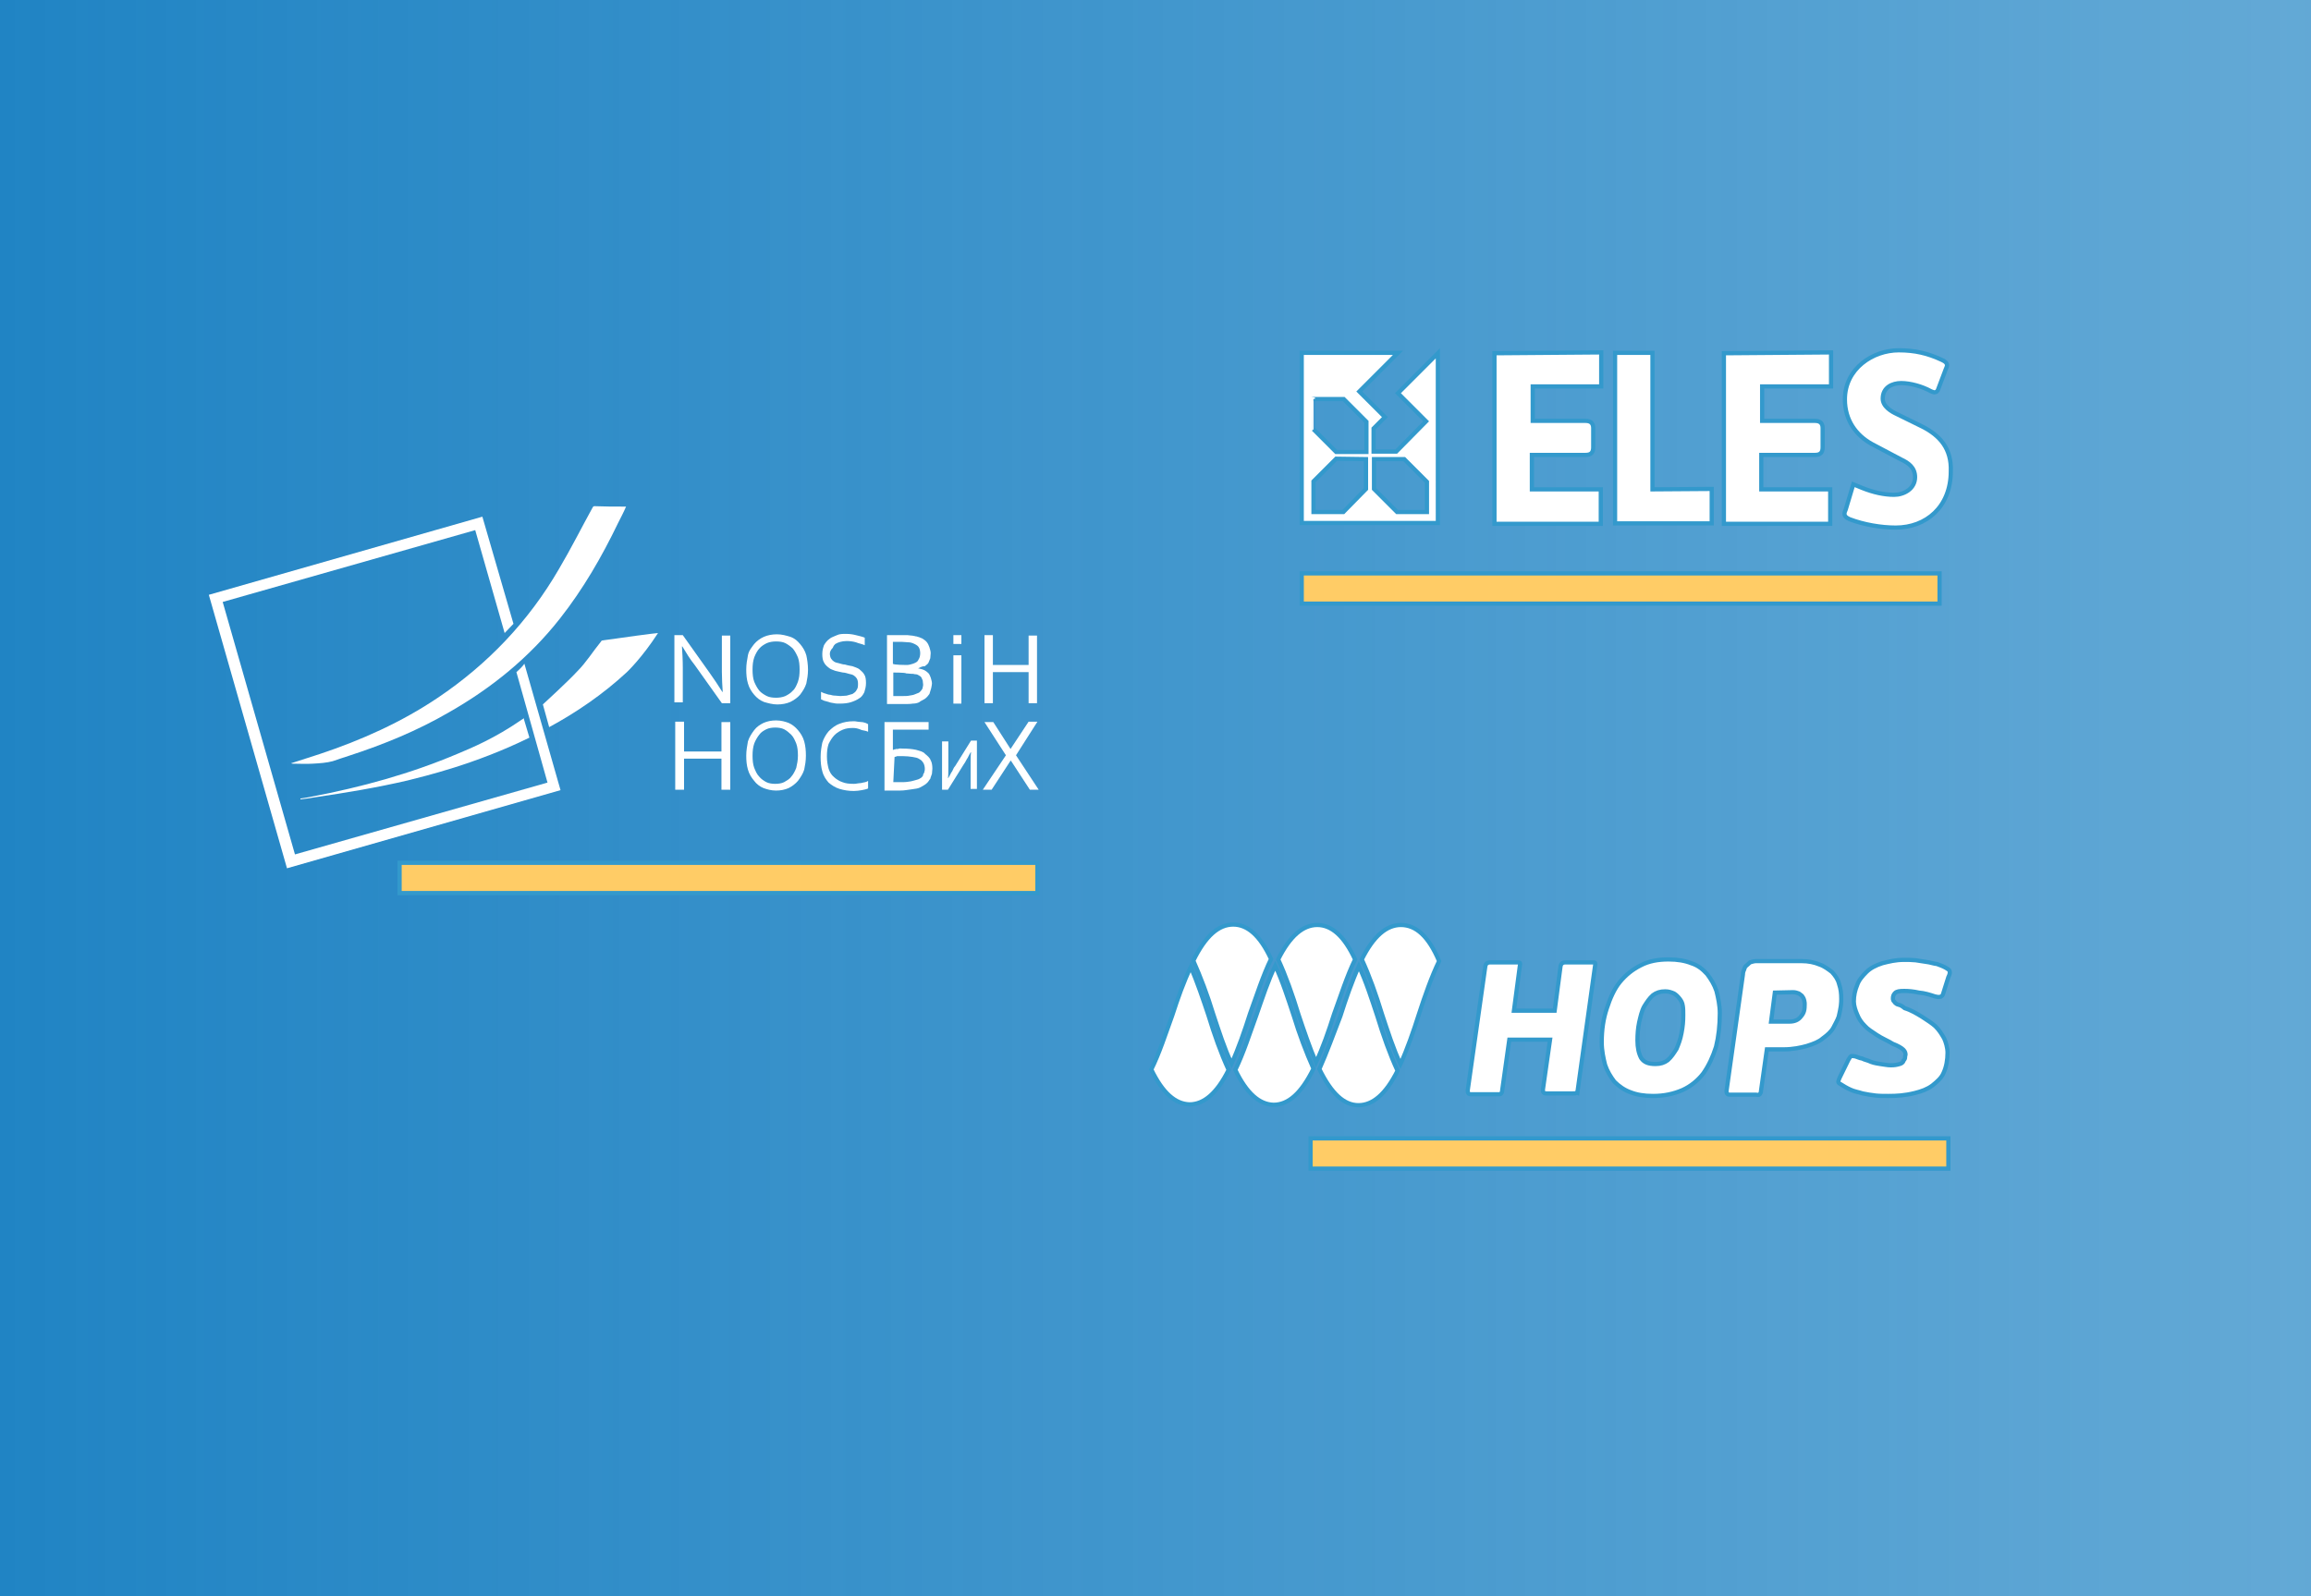 <?xml version="1.0" encoding="utf-8"?>
<svg version="1.1" id="sbh-block" xmlns="http://www.w3.org/2000/svg" xmlns:xlink="http://www.w3.org/1999/xlink" x="0px" y="0px"
	 viewBox="0 0 550 380" style="enable-background:new 0 0 550 380;" xml:space="preserve">
<style type="text/css">
	.st0{fill:url(#background_2_);}
	.st1{fill:#FFCC66;stroke:#3399CC;stroke-miterlimit:10;}
	.st2{fill:#FFFFFF;}
	.st3{fill:#FFFFFF;stroke:#3399CC;stroke-miterlimit:10;}
</style>
<linearGradient id="background_2_" gradientUnits="userSpaceOnUse" x1="0" y1="2284" x2="550" y2="2284" gradientTransform="matrix(1 0 0 1 0 -2094)">
	<stop  offset="0" style="stop-color:#2084C4"/>
	<stop  offset="1" style="stop-color:#2084C4;stop-opacity:0.7"/>
</linearGradient>
<rect id="background_1_" class="st0" width="550" height="380"/>
<g id="nosbih">
	<rect id="line_2_" x="95.1" y="205.4" class="st1" width="151.8" height="7.2"/>
	<g id="letters_2_">
		<path id="H-lat" class="st2" d="M236.3,158.3h8.5v-7h2v16.1h-2V160h-8.5v7.4h-2v-16.2h2V158.3z"/>
		<path id="I-lat" class="st2" d="M226.9,153.3v-2.1h1.9v2.1H226.9z M226.9,167.5V156h1.9v11.5H226.9z"/>
		<path id="B-lat" class="st2" d="M218.5,159.1c0.4,0.1,1,0.2,1.4,0.4s0.7,0.4,1,0.7s0.4,0.6,0.6,1.1c0.1,0.4,0.3,0.9,0.3,1.4
			c0,0.3-0.1,0.7-0.2,1.2c-0.1,0.4-0.3,0.9-0.4,1.3c-0.3,0.4-0.5,0.7-1,1.1c-0.4,0.3-1,0.5-1.5,0.9c-0.4,0.2-1,0.3-1.5,0.3
			c-0.5,0.1-1.3,0.1-2.1,0.1h-4v-16.4h3.9c0.3,0,0.7,0,1,0s0.5,0.1,0.9,0.1s0.4,0.1,0.7,0.1c0.3,0.1,0.4,0.1,0.5,0.1
			c0.4,0.1,1,0.3,1.4,0.5c0.4,0.3,0.7,0.4,1.1,0.9c0.3,0.4,0.4,0.7,0.6,1.2c0.1,0.4,0.3,0.9,0.3,1.4c0,0.4-0.1,0.7-0.1,1.2
			c-0.1,0.3-0.3,0.7-0.4,1s-0.4,0.5-0.9,0.9C219.2,158.6,218.9,159,218.5,159.1L218.5,159.1z M215.6,158.3c0.4,0,0.7,0,1-0.1
			s0.4-0.1,0.7-0.2c0.5-0.2,1.1-0.4,1.3-1c0.3-0.4,0.4-1,0.4-1.5s-0.1-1.1-0.4-1.5s-0.7-0.6-1.4-0.9c-0.3-0.1-0.6-0.2-1.1-0.2
			c-0.4,0-0.9-0.1-1.4-0.1h-2.2v5.2C212.6,158.3,215.6,158.3,215.6,158.3z M212.6,160.1v5.6h2.3c0.5,0,1.1,0,1.5-0.1
			s0.9-0.1,1.3-0.3c0.3-0.1,0.7-0.3,1-0.4c0.3-0.2,0.4-0.4,0.6-0.6c0.2-0.3,0.3-0.4,0.3-0.7c0.1-0.3,0.1-0.4,0.1-0.7
			s-0.1-0.5-0.1-0.9c-0.1-0.3-0.2-0.4-0.3-0.7c-0.2-0.3-0.4-0.4-0.6-0.5c-0.3-0.2-0.5-0.3-1-0.3c-0.3-0.1-0.4-0.1-0.9-0.1
			c-0.4,0-0.7-0.1-1.2-0.1C215.6,160.1,212.6,160.1,212.6,160.1z"/>
		<path id="S-lat" class="st2" d="M197.5,155.6c0,0.4,0.1,0.9,0.3,1.2s0.4,0.5,0.7,0.7c0.3,0.2,0.7,0.3,1.2,0.4
			c0.4,0.1,0.9,0.3,1.4,0.3c0.6,0.2,1.3,0.3,1.8,0.4c0.5,0.2,1.2,0.4,1.6,0.7c0.4,0.4,0.9,0.7,1.2,1.3c0.3,0.4,0.4,1.2,0.4,2
			c0,0.9-0.2,1.5-0.4,2.2c-0.3,0.6-0.7,1.2-1.3,1.5c-0.4,0.3-1.3,0.7-2,0.9s-1.5,0.3-2.6,0.3c-0.4,0-0.9,0-1.3-0.1s-0.9-0.1-1.3-0.3
			c-0.4-0.1-0.7-0.2-1.1-0.3c-0.3-0.1-0.5-0.3-0.7-0.3v-1.8c0.3,0.1,0.5,0.3,1,0.4c0.4,0.1,0.7,0.3,1.2,0.3c0.3,0.1,0.7,0.2,1.2,0.2
			c0.4,0,0.7,0.1,1.2,0.1s1.2-0.1,1.5-0.1c0.4-0.1,1-0.3,1.4-0.4c0.4-0.3,0.7-0.4,1-1c0.3-0.4,0.3-0.9,0.3-1.5
			c0-0.4-0.1-0.9-0.3-1.2s-0.4-0.5-0.7-0.7c-0.3-0.2-0.7-0.3-1.2-0.4c-0.4-0.1-0.9-0.3-1.4-0.3c-0.6-0.1-1.3-0.3-1.8-0.4
			c-0.5-0.2-1.2-0.4-1.5-0.7c-0.4-0.3-0.9-0.7-1.2-1.3c-0.3-0.5-0.4-1.2-0.4-2c0-0.9,0.2-1.5,0.4-2.1c0.3-0.5,0.7-1.1,1.3-1.5
			c0.4-0.4,1.2-0.6,1.8-0.9c0.6-0.3,1.4-0.3,2.1-0.3c0.9,0,1.6,0.1,2.4,0.3c0.7,0.2,1.4,0.3,2.1,0.6v1.8c-0.6-0.3-1.4-0.4-2.1-0.7
			c-0.7-0.2-1.5-0.3-2.2-0.3c-0.5,0-1.2,0.1-1.5,0.2c-0.4,0.1-0.9,0.3-1.2,0.5c-0.3,0.3-0.4,0.4-0.6,0.9
			C197.8,154.6,197.5,155.1,197.5,155.6z"/>
		<path id="O-lat" class="st2" d="M192.3,159.4c0,1.3-0.2,2.3-0.4,3.3c-0.3,1-0.9,1.9-1.5,2.7c-0.6,0.7-1.5,1.3-2.3,1.7
			c-0.9,0.4-2,0.6-3.1,0.6s-2.2-0.3-3.2-0.6c-1-0.4-1.7-1-2.3-1.7c-0.6-0.7-1.2-1.6-1.5-2.7c-0.3-1-0.4-2.1-0.4-3.3
			c0-1.3,0.2-2.3,0.4-3.4s0.9-1.9,1.5-2.7c0.6-0.7,1.4-1.3,2.3-1.7s2-0.6,3.1-0.6c1.2,0,2.2,0.3,3.2,0.6c1.1,0.4,1.7,1,2.3,1.7
			s1.2,1.6,1.5,2.7C192.1,156.9,192.3,158.2,192.3,159.4z M190.3,159.4c0-1.1-0.1-2.1-0.4-2.9c-0.3-0.7-0.7-1.5-1.2-2.1
			c-0.4-0.4-1.2-1-1.8-1.3c-0.6-0.3-1.4-0.4-2.2-0.4c-0.7,0-1.5,0.1-2.2,0.4c-0.6,0.3-1.3,0.7-1.8,1.3c-0.4,0.4-0.9,1.3-1.2,2.1
			c-0.3,0.9-0.4,1.8-0.4,2.9s0.1,2.1,0.4,2.9c0.3,0.7,0.7,1.5,1.2,2.1c0.4,0.5,1.2,1,1.8,1.3c0.6,0.3,1.4,0.4,2.2,0.4
			c0.7,0,1.5-0.1,2.2-0.4c0.6-0.3,1.3-0.7,1.8-1.3c0.5-0.4,0.9-1.3,1.2-2.1C190.2,161.4,190.3,160.6,190.3,159.4z"/>
		<path id="N-lat" class="st2" d="M168.9,160.2c1,1.4,2,2.9,3,4.5h0.1c-0.1-1.5-0.2-3.2-0.2-4.8v-8.6h2v16.1h-2l-6.4-9
			c-1.2-1.5-2.1-3-3-4.5h-0.1c0.1,1.5,0.2,3.2,0.2,5.1v8.2h-2v-16h2L168.9,160.2z"/>
		<path id="H-cyr" class="st2" d="M240.5,178.3l4.3-6.5h2.1l-5.1,8l5.4,8.2h-2.1l-4.5-6.9h-0.1L236,188h-2.1l5.5-8.2l-5.1-7.9h2.1
			L240.5,178.3L240.5,178.3z"/>
		<path id="I-cyr" class="st2" d="M225.6,188h-1.4v-11.5h1.5v6.3c0,1.2,0,2-0.1,2.4h0.1c0.2-0.3,0.4-0.7,0.7-1.3
			c0.4-0.4,0.4-1,0.9-1.5l3.8-6.1h1.4v11.5H231v-6.3c0-0.9,0-1.7,0.1-2.4H231c-0.2,0.3-0.4,0.7-0.7,1.3c-0.3,0.4-0.5,1-0.9,1.5
			L225.6,188z"/>
		<path id="B-cyr" class="st2" d="M214.7,178.2c1.3,0,2.4,0.1,3.3,0.3c1,0.3,1.7,0.4,2.2,1c0.5,0.4,1.1,0.9,1.3,1.5
			c0.3,0.5,0.4,1.3,0.4,2c0,0.4-0.1,0.7-0.1,1.2c-0.1,0.4-0.3,0.7-0.4,1.2c-0.3,0.3-0.4,0.7-0.9,1.1c-0.3,0.3-0.9,0.6-1.4,0.9
			s-1.3,0.4-2.1,0.5c-0.9,0.1-1.7,0.3-2.8,0.3h-3.7v-16.3H221v1.8h-8.5v4.8c0.1,0,0.3,0,0.3-0.1c0.2,0,0.3,0,0.4-0.1
			c0.2,0,0.4,0,0.5,0C214.1,178.1,214.5,178.2,214.7,178.2z M212.6,186.2h2.1c0.9,0,1.5-0.1,2.1-0.2c0.5-0.1,1.1-0.3,1.5-0.4
			s0.7-0.3,1-0.5c0.3-0.3,0.4-0.4,0.4-0.7c0.1-0.3,0.3-0.4,0.3-0.7c0.1-0.3,0.1-0.4,0.1-0.7c0-0.4-0.1-0.9-0.3-1.3
			c-0.2-0.3-0.4-0.7-1-1c-0.4-0.3-1-0.4-1.6-0.5c-0.7-0.1-1.5-0.2-2.4-0.2c-0.3,0-0.4,0-0.7,0c-0.2,0-0.3,0-0.4,0s-0.3,0-0.4,0.1
			c-0.1,0-0.3,0.1-0.4,0.1L212.6,186.2L212.6,186.2z"/>
		<path id="S-cyr" class="st2" d="M203,173.3c-0.9,0-1.7,0.1-2.4,0.4c-0.7,0.3-1.4,0.7-2,1.3c-0.5,0.5-1,1.3-1.4,2.1
			c-0.3,0.9-0.4,1.8-0.4,3s0.2,2.1,0.4,2.9c0.3,0.9,0.7,1.5,1.3,2c0.4,0.4,1.3,1,2,1.2c0.7,0.3,1.6,0.4,2.7,0.4c0.3,0,0.4,0,0.9-0.1
			c0.3,0,0.5-0.1,0.9-0.1c0.3-0.1,0.5-0.1,0.9-0.2c0.3-0.1,0.4-0.1,0.7-0.3v1.8c-0.4,0.2-1,0.3-1.5,0.4s-1.3,0.2-1.9,0.2
			c-1.3,0-2.4-0.2-3.4-0.5s-1.9-0.9-2.6-1.5c-0.6-0.7-1.2-1.5-1.5-2.7c-0.3-1-0.4-2.2-0.4-3.4c0-1.3,0.2-2.4,0.4-3.4
			c0.3-1,0.9-2,1.5-2.7c0.7-0.7,1.5-1.4,2.6-1.8c1-0.4,2.1-0.6,3.3-0.6c0.3,0,0.6,0,1,0.1c0.3,0,0.6,0.1,1,0.1
			c0.3,0,0.5,0.1,0.9,0.2c0.3,0.1,0.4,0.2,0.6,0.3v1.8c-0.4-0.2-1-0.3-1.5-0.4C204.2,173.4,203.6,173.3,203,173.3z"/>
		<path id="O-cyr" class="st2" d="M191.8,179.9c0,1.3-0.2,2.3-0.4,3.3c-0.3,1-0.9,1.9-1.5,2.7c-0.6,0.7-1.4,1.3-2.2,1.7
			c-0.9,0.4-1.9,0.6-3,0.6c-1.2,0-2.2-0.3-3-0.6s-1.7-1-2.2-1.7c-0.6-0.7-1.2-1.6-1.5-2.7c-0.3-1-0.4-2.1-0.4-3.3s0.2-2.3,0.4-3.4
			c0.3-1,0.9-1.9,1.5-2.7s1.4-1.3,2.2-1.7c0.9-0.4,1.9-0.6,3-0.6c1.2,0,2.2,0.3,3,0.6c0.9,0.4,1.6,1,2.2,1.7s1.2,1.6,1.5,2.7
			S191.8,178.7,191.8,179.9z M189.9,179.9c0-1.1-0.1-2.1-0.4-2.9c-0.3-0.7-0.6-1.5-1.2-2.1c-0.4-0.4-1.1-1-1.7-1.3s-1.4-0.4-2.1-0.4
			s-1.5,0.1-2.1,0.4c-0.6,0.3-1.3,0.7-1.7,1.3c-0.4,0.5-0.9,1.3-1.2,2.1c-0.3,0.9-0.4,1.8-0.4,2.9s0.1,2.1,0.4,2.9
			c0.3,0.7,0.6,1.5,1.2,2.1c0.4,0.5,1.1,1,1.7,1.3s1.4,0.4,2.1,0.4s1.5-0.1,2.1-0.4c0.5-0.3,1.3-0.7,1.7-1.3
			c0.4-0.4,0.9-1.3,1.2-2.1C189.7,181.9,189.9,181,189.9,179.9z"/>
		<path id="N-cyr" class="st2" d="M162.8,178.9h8.9v-7h2.1V188h-2.1v-7.4h-8.9v7.4h-2.1v-16.2h2.1V178.9z"/>
	</g>
	<g id="logo_2_">
		<path class="st2" d="M149,120.6c-0.6,1.4-1.3,2.7-1.9,3.9c-3.9,8.1-8.3,15.7-13.8,22.7c-7.3,9.3-16.3,16.6-26.5,22.4
			c-7.4,4.3-15.4,7.6-23.7,10.3c-1.3,0.4-2.7,0.9-3.9,1.3c-1.5,0.4-3,0.5-4.8,0.6c-1.5,0.1-3.2,0-4.8,0c-0.4-0.1-0.4-0.1,0-0.2
			c2.2-0.7,4.4-1.4,6.5-2.1c9.9-3.3,19.5-7.6,28.1-13.4c11.9-8,21.6-18.2,28.8-30.6c2.9-4.9,5.4-9.9,8.1-14.8
			c0.1-0.1,0.2-0.2,0.3-0.2C143.8,120.6,146.3,120.6,149,120.6z"/>
		<path class="st2" d="M122.9,160l7.4,26.3l-60.1,17.1L53,143.3l60.1-17.1l7,24.5c0.7-0.7,1.4-1.5,2.1-2.2l-7.4-25.5l-65.1,18.6
			l18.6,65.1l65.1-18.6l-8.6-30.1C124.4,158.6,123.7,159.3,122.9,160z"/>
		<path class="st2" d="M124.2,171.3c-6.5,4.5-12.1,6.8-15.2,8.1c-11.3,4.8-23,8-35.1,10.3c0,0-1.5,0.3-2.4,0.4c0,0.1,0,0.1,0,0.2
			c0.7-0.1,2.3-0.3,2.3-0.3c0.3-0.1,0.7-0.1,1.2-0.2c7.4-1.1,14.7-2.3,22-4c3.9-1,16-3.8,29-10.2l-1.4-4.7
			C124.6,171.1,124.4,171.2,124.2,171.3z"/>
		<path class="st2" d="M143.8,152.4L143.8,152.4l-0.6,0.1l-0.3,0.4c-1.8,2.2-3.4,4.8-5.5,6.9c-2.2,2.4-8.1,7.8-8.1,7.8l-0.1,0.1
			l1.5,5.4c6.3-3.4,12.8-7.8,18.5-13.1c0,0,3.6-3.4,7.4-9.3C156.1,150.7,147.9,151.8,143.8,152.4z"/>
	</g>
</g>
<g id="hops">
	<rect id="line_1_" x="311.9" y="271" class="st1" width="151.8" height="7.2"/>
	<g id="logo_1_">
		<path class="st3" d="M279,241.7c-1.6,4.4-3.1,9.1-5,12.9c2.7,5.6,5.7,8.2,9.1,8.3c3.4,0,6.5-2.6,9.3-8.2c-1.8-3.9-3.4-8.4-4.8-13
			c-1.3-3.9-2.7-8-4.2-11.5C281.7,233.7,280.3,237.7,279,241.7z"/>
		<path class="st3" d="M313.5,220.2c-3.4,0-6.5,2.6-9.3,8.2c1.8,3.9,3.4,8.4,4.8,13c1.3,3.9,2.7,8,4.2,11.5c1.6-3.4,3-7.4,4.3-11.5
			c1.6-4.4,3.1-9.1,5-13C319.9,222.8,316.9,220.2,313.5,220.2z"/>
		<path class="st3" d="M333.4,220.2c-3.4,0-6.5,2.6-9.3,8.2c1.8,3.9,3.4,8.4,4.8,13c1.4,4.2,2.7,8.3,4.4,11.9
			c1.6-3.5,3.1-7.8,4.4-11.9c1.4-4.3,3-8.9,4.8-12.6C340,222.9,337,220.2,333.4,220.2z"/>
		<path class="st3" d="M299,241.7c-1.6,4.4-3.1,9.1-5,13c2.7,5.6,5.7,8.2,9.1,8.3c3.5,0,6.6-2.7,9.5-8.6c-1.7-3.8-3.4-8.3-4.7-12.6
			c-1.4-4.2-2.7-8.3-4.4-11.9C301.8,233.4,300.4,237.7,299,241.7z"/>
		<path class="st3" d="M293.5,220.1c-3.5,0-6.6,2.7-9.5,8.6c1.7,3.8,3.4,8.3,4.7,12.6c1.4,4.2,2.7,8.3,4.4,11.9
			c1.6-3.5,3.1-7.8,4.4-11.9c1.6-4.4,3.1-9.1,5-13C299.9,222.7,296.9,220.1,293.5,220.1z"/>
		<path class="st3" d="M314,254.5c2.9,5.9,5.9,8.6,9.3,8.6s6.5-2.6,9.3-8.2c-1.8-3.9-3.4-8.4-4.8-13c-1.4-4.2-2.7-8.3-4.4-11.9
			c-1.6,3.5-3.1,7.8-4.4,11.9C317.3,246.3,315.7,250.7,314,254.5z"/>
	</g>
	<g id="letters_1_">
		<path class="st3" d="M449.4,260.9c-0.9,0-2.1,0-3-0.1c-0.9-0.1-2.2-0.3-3.1-0.5c-0.9-0.3-2.1-0.5-2.9-0.9
			c-0.9-0.4-1.7-0.9-2.5-1.4c-0.3-0.1-0.4-0.4-0.4-0.5c0-0.1,0.1-0.5,0.3-0.9l2.1-4.3c0.3-0.5,0.5-0.9,0.8-0.9s0.5,0,0.9,0.1
			s0.9,0.4,1.6,0.5c0.5,0.3,1.3,0.4,2.1,0.8c0.8,0.3,1.6,0.4,2.2,0.5c0.9,0.1,1.6,0.3,2.5,0.3s1.4-0.1,2.1-0.3
			c0.4-0.1,0.9-0.4,0.9-0.8c0.3-0.3,0.4-0.5,0.4-0.9c0-0.3,0.1-0.4,0.1-0.5c0-0.4-0.1-0.8-0.5-1.2s-1.2-0.9-2.5-1.4
			c-1.3-0.8-2.6-1.3-3.8-2.1s-2.2-1.4-2.9-2.2c-0.9-0.9-1.4-1.7-1.8-2.7c-0.4-0.9-0.8-2.1-0.8-3.1c0-1.4,0.3-2.7,0.8-3.9
			c0.4-1.2,1.3-2.2,2.2-3.1s2.2-1.6,3.8-2.1c1.6-0.4,3.1-0.8,5.2-0.8c0.9,0,1.7,0,2.7,0.1c0.9,0.1,1.7,0.3,2.6,0.4
			c0.9,0.1,1.6,0.4,2.5,0.5c0.8,0.3,1.4,0.5,2.1,0.9c0.4,0.3,0.8,0.4,0.9,0.8s0,0.8-0.3,1.4l-1.2,3.8c-0.1,0.5-0.4,0.9-0.8,0.9
			c-0.3,0.1-0.8,0-1.2-0.1c-1.2-0.4-2.5-0.8-3.8-0.9c-1.3-0.3-2.5-0.4-3.5-0.4c-1.2,0-1.8,0.1-2.2,0.5c-0.4,0.4-0.5,0.8-0.5,1.3
			c0,0.1,0,0.3,0.1,0.5c0.1,0.1,0.3,0.3,0.4,0.5c0.1,0.1,0.4,0.4,0.9,0.5s0.9,0.4,1.4,0.8c1.6,0.5,2.9,1.3,4.2,2.1
			c1.2,0.8,2.2,1.4,3.1,2.2c0.9,0.9,1.4,1.7,2.1,2.9c0.4,0.9,0.8,2.2,0.8,3.4c0,1.7-0.3,3.4-0.9,4.7c-0.5,1.3-1.6,2.2-2.7,3.1
			c-1.2,0.9-2.6,1.4-4.2,1.8C453.3,260.8,451.4,260.9,449.4,260.9z"/>
		<path class="st3" d="M420.5,249.8l-1.4,9.9c0,0.4-0.1,0.5-0.3,0.8c-0.3,0.3-0.4,0.1-0.9,0.1h-6.1c-0.8,0-0.9-0.3-0.9-0.9l3.9-27.7
			c0-0.4,0.1-0.8,0.3-1.2c0.1-0.4,0.3-0.8,0.5-0.9c0.3-0.3,0.5-0.4,0.9-0.8c0.4-0.1,0.9-0.3,1.4-0.3h10.9c1.6,0,3,0.3,4.2,0.8
			c1.2,0.4,2.2,1.2,3,1.8c0.8,0.9,1.4,1.7,1.7,2.9c0.4,1.2,0.5,2.2,0.5,3.5c0,0.4,0,0.9-0.1,1.7s-0.3,1.6-0.5,2.5
			c-0.3,0.9-0.8,1.7-1.3,2.7c-0.5,0.9-1.4,1.7-2.5,2.5c-0.9,0.8-2.2,1.3-3.8,1.8c-1.4,0.4-3.4,0.8-5.4,0.8L420.5,249.8L420.5,249.8z
			 M422.4,236.3l-0.9,6.9h4.4c1.2,0,2.1-0.4,2.7-1.2c0.8-0.9,0.9-1.7,0.9-2.9c0-0.3,0-0.5-0.1-0.9c-0.1-0.3-0.1-0.5-0.4-0.9
			c-0.1-0.3-0.4-0.4-0.9-0.8c-0.3-0.1-0.8-0.3-1.3-0.3L422.4,236.3L422.4,236.3z"/>
		<path class="st3" d="M397.1,228.4c2.1,0,3.9,0.3,5.4,0.9c1.6,0.5,2.7,1.4,3.8,2.6c0.9,1.2,1.7,2.5,2.2,4c0.4,1.6,0.8,3.4,0.8,5.3
			c0,2.9-0.3,5.6-0.9,8c-0.8,2.5-1.7,4.4-3,6.3c-1.3,1.7-3,3.1-5,4c-2.1,0.9-4.3,1.4-7,1.4c-2.2,0-3.9-0.3-5.4-0.9
			c-1.4-0.5-2.7-1.4-3.8-2.5c-0.9-1.2-1.7-2.5-2.2-4c-0.4-1.6-0.8-3.4-0.8-5.4c0-3,0.4-5.6,1.2-8c0.8-2.5,1.8-4.7,3.1-6.3
			c1.4-1.7,3-3,5-4C392.4,228.8,394.6,228.4,397.1,228.4z M396.3,236c-1.2,0-2.1,0.3-2.9,0.9c-0.9,0.8-1.4,1.6-2.1,2.7
			c-0.6,1.1-0.9,2.5-1.2,3.8c-0.3,1.4-0.4,2.9-0.4,4.3c0,1.7,0.3,3.1,0.9,4.2c0.7,1,1.7,1.4,3.4,1.4c1.2,0,2.1-0.3,2.9-0.9
			c0.9-0.8,1.4-1.6,2.1-2.7c0.5-1.2,0.9-2.2,1.2-3.8c0.3-1.6,0.4-2.7,0.4-4.2c0-0.9,0-1.6-0.1-2.2c-0.1-0.8-0.4-1.3-0.8-1.8
			s-0.8-0.9-1.3-1.2C397.7,236.2,397.1,236,396.3,236z"/>
		<path class="st3" d="M375.1,260.2c-0.1,0.1-0.4,0.1-0.9,0.1h-6.1c-0.8,0-0.9-0.3-0.9-0.9l1.7-11.9h-9.7l-1.7,12.1
			c0,0.4-0.1,0.5-0.3,0.8c-0.1,0.1-0.4,0.1-0.9,0.1h-6.1c-0.8,0-0.9-0.3-0.9-0.9l4.2-29.6c0.1-0.5,0.4-0.9,1.2-0.9h6.1
			c0.4,0,0.8,0,0.9,0.1s0.1,0.4,0,0.8l-1.4,10.6h9.7l1.4-10.6c0.1-0.5,0.4-0.9,1.2-0.9h6.1c0.5,0,0.9,0,0.9,0.1
			c0.1,0.1,0.1,0.4,0,0.8l-4.2,30.1C375.2,260,375.1,260.2,375.1,260.2z"/>
	</g>
</g>
<g id="eles">
	<rect id="line" x="309.8" y="136.5" class="st1" width="151.8" height="7.2"/>
	<path id="logo" class="st3" d="M332.7,93.6l6.7,6.7l-7.1,7.2h-5.4V102l2.7-2.7l-6.1-6.1l9.2-9.2h-22.9v40.5h32.4V84.1L332.7,93.6z
		 M312.6,95h7.2l5.4,5.4v7.2H318l-5.4-5.4C312.6,102.2,312.6,95,312.6,95z M325.1,109.3L325.1,109.3v7.1l-5.4,5.5h-7.1v-7.3l5.4-5.4
		L325.1,109.3L325.1,109.3L325.1,109.3L325.1,109.3z M339.6,121.9h-7.1l-5.5-5.5v-7.1h7.2l5.4,5.4V121.9z"/>
	<g id="letters" transform="translate(-70.326,-173.707)">
		<path id="path18953" class="st3" d="M480.6,257.8v40.6h25.3v-8.2h-16.4V282h12.8c1.2,0,1.8-0.5,1.8-1.8v-4.6c0-1-0.5-1.7-1.8-1.7
			h-12.6v-8.2h16.4v-8v-0.1L480.6,257.8L480.6,257.8z"/>
		<path id="path18949" class="st3" d="M426,257.8v40.6h25.3v-8.2h-16.4V282h12.8c1.2,0,1.8-0.5,1.8-1.8v-4.6c0-1-0.5-1.7-1.8-1.7
			h-12.6v-8.2h16.3v-8v-0.1L426,257.8L426,257.8z"/>
		<path id="path18945" class="st3" d="M463.6,290.2v-32.5h-8.9v40.6h23v-8.2L463.6,290.2L463.6,290.2z"/>
		<path id="path18941" class="st3" d="M527.9,275.3l-6.1-3c-1.3-0.6-3.4-1.8-3.4-3.7c0-2.7,2.3-3.7,4.4-3.7c2.2,0,5,0.8,7,1.9
			c0.3,0.1,0.6,0.3,0.9,0.3c0.5,0,0.8-0.3,1-1l1.7-4.5c0.1-0.3,0.3-0.6,0.3-0.9c0-0.5-0.3-0.9-1.2-1.3c-3.4-1.6-6.5-2.3-10.3-2.3
			c-6.1,0-12.8,4.3-12.8,11.7c0,4.9,2.6,8.5,6.4,10.6l7,3.7c1.7,0.8,3.3,1.9,3.3,4.2c0,2.8-2.7,4.2-5,4.2c-2.4,0-5-0.6-7.5-1.6
			l-2.2-0.9l-0.9,3l-0.9,3c-0.1,0.3-0.3,0.6-0.3,1c0,0.5,0.3,0.9,1.2,1.3c3.4,1.3,7.5,2,11,2c7.2,0,13.1-4.9,13.1-13.4
			C534.8,280.5,532,277.4,527.9,275.3"/>
	</g>
</g>
</svg>
